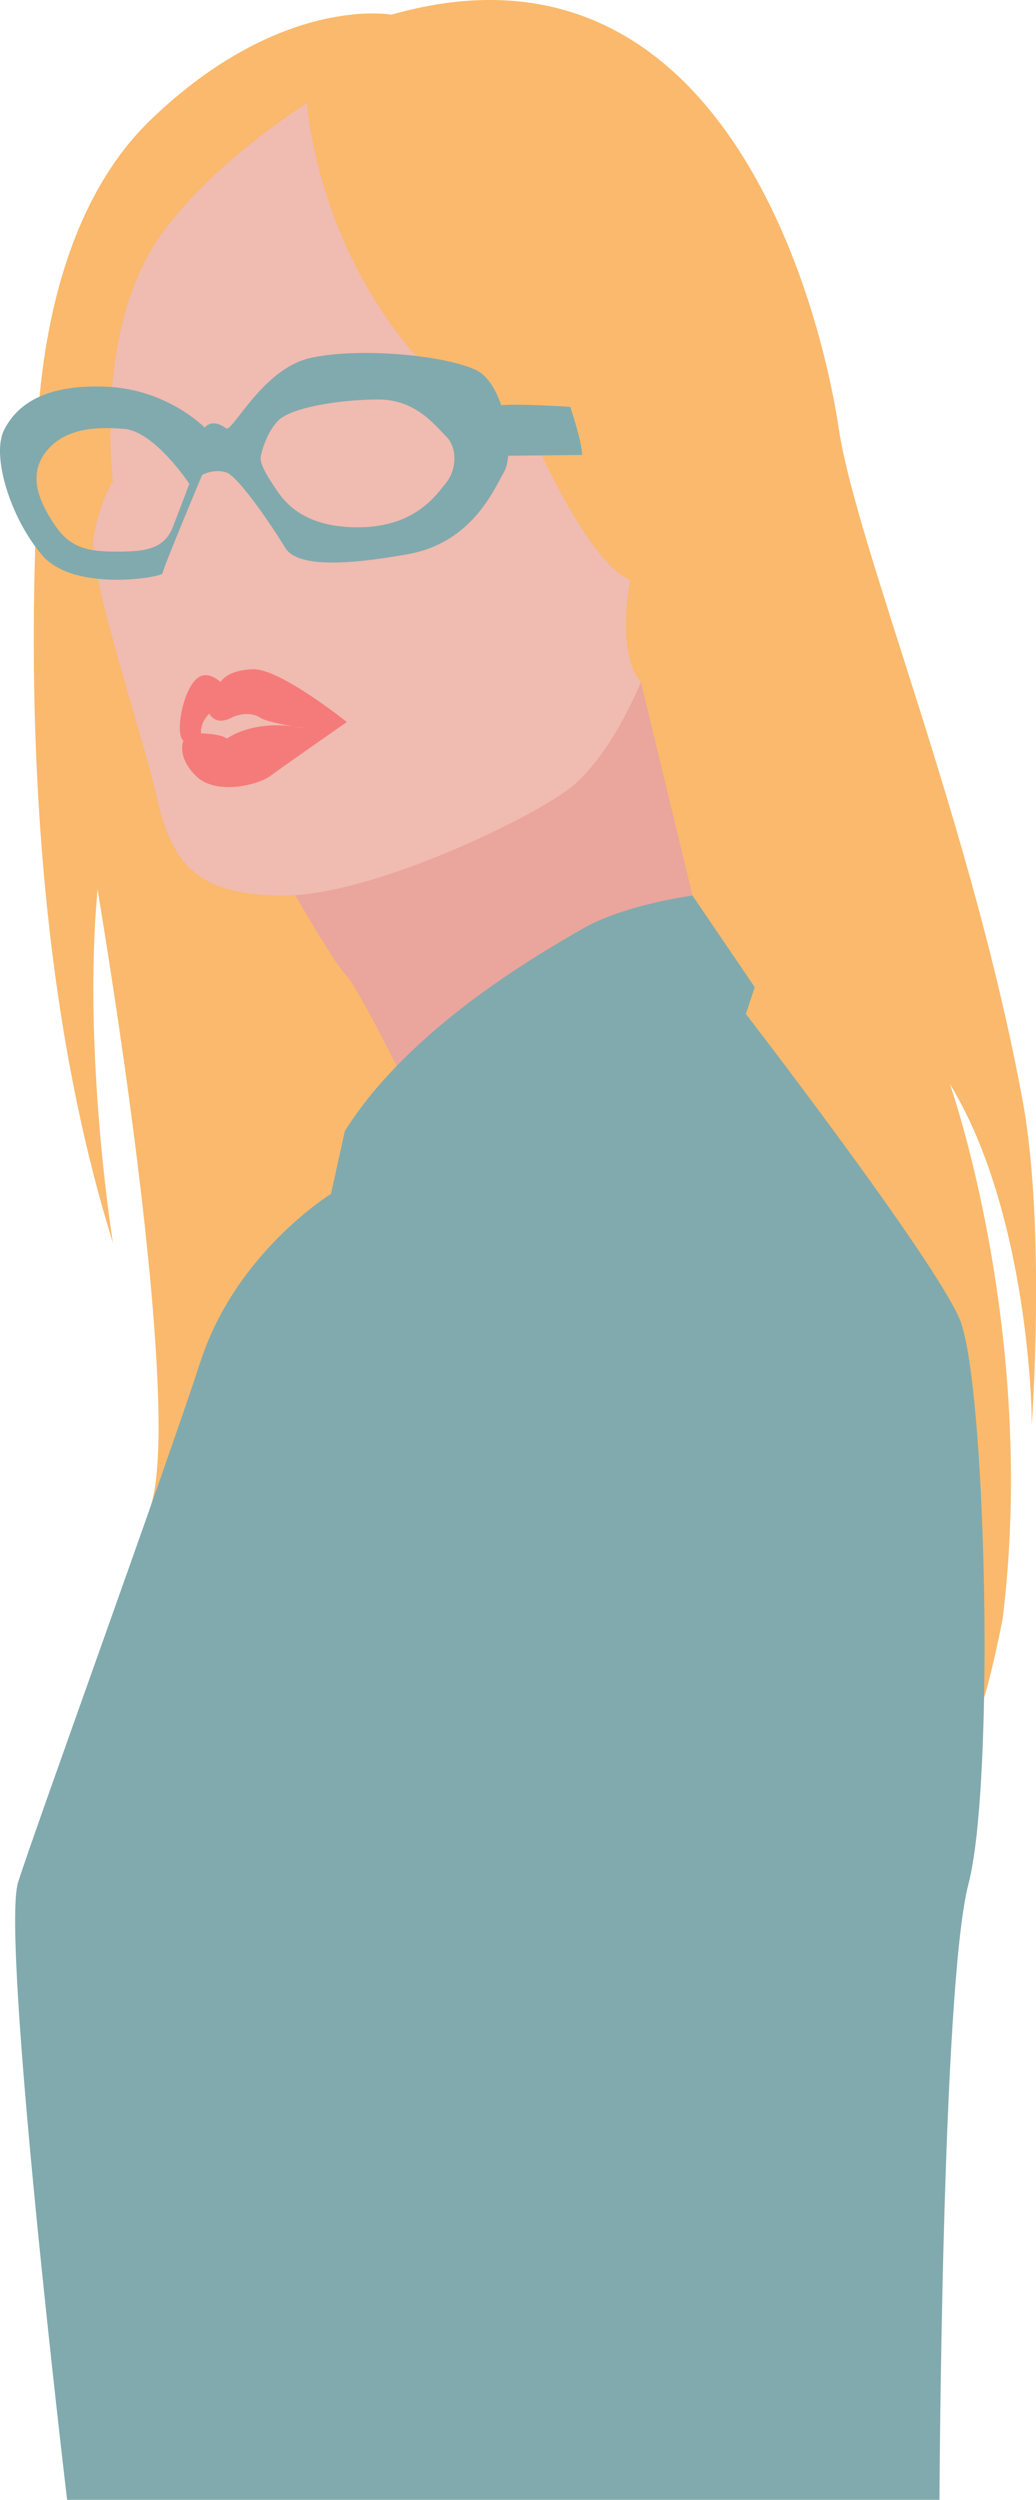 <?xml version="1.0" encoding="UTF-8" standalone="no"?><svg xmlns="http://www.w3.org/2000/svg" xmlns:xlink="http://www.w3.org/1999/xlink" fill="#000000" height="499.9" preserveAspectRatio="xMidYMid meet" version="1" viewBox="0.0 0.0 207.2 499.9" width="207.2" zoomAndPan="magnify"><defs><clipPath id="a"><path d="M 6 0 L 207.211 0 L 207.211 340 L 6 340 Z M 6 0"/></clipPath><clipPath id="b"><path d="M 0 70 L 197 70 L 197 499.91 L 0 499.91 Z M 0 70"/></clipPath></defs><g><g clip-path="url(#a)" id="change1_1"><path d="M 200.543 323.66 C 198.227 335.355 196.812 339.496 196.812 339.496 C 196.812 339.496 22.648 322.352 30.035 301.473 C 35.289 286.617 27.199 224.359 19.516 177.879 C 16.48 210.539 22.586 248.551 22.586 248.551 C 6.664 197.43 5.672 139.207 7.344 101.613 C 6.852 88.594 7.711 74.949 10.566 62.262 C 10.582 62.168 10.594 62.102 10.598 62.074 C 10.598 62.074 10.605 62.086 10.605 62.086 C 13.992 47.148 20.156 33.551 30.199 23.898 C 56.277 -1.152 78.262 2.938 78.262 2.938 C 144.727 -15.98 164.156 61.734 167.738 85.609 C 171.316 109.48 194.324 164.504 204.551 220.234 C 209.223 245.715 206.32 285.461 206.32 285.461 C 206.547 283.566 205.793 242.641 189.965 216.746 C 189.965 216.746 207.547 266.406 200.543 323.66" fill="#fab96c"/></g><g id="change2_1"><path d="M 128.188 136.406 L 138.492 179.086 C 138.492 179.086 134.305 192.277 128.188 213.336 C 122.07 234.391 79.426 213.336 79.426 213.336 C 79.426 213.336 71.332 197.094 69.109 194.871 C 66.887 192.648 59.109 179.086 59.109 179.086 C 60.219 172.191 128.188 136.406 128.188 136.406" fill="#eaa59c"/></g><g id="change3_1"><path d="M 61.418 20.621 C 61.418 20.621 64.16 67.836 108.426 91.133 C 108.426 91.133 118.469 113.211 126.074 115.934 C 126.074 115.934 123.117 130.488 128.188 136.406 C 128.188 136.406 122.137 151.617 113.539 157.957 C 104.945 164.297 74.094 179.086 56.77 179.086 C 39.445 179.086 34.375 172.746 31.418 159.648 C 28.461 146.547 17.473 114.434 18.742 107.246 C 20.008 100.066 22.586 96.262 22.586 96.262 C 22.586 96.262 18.641 65.629 32.395 46.688 C 43.117 31.918 61.418 20.621 61.418 20.621" fill="#f0bbb0"/></g><g clip-path="url(#b)" id="change4_1"><path d="M 150.953 197.418 L 149.172 202.758 C 149.172 202.758 186.562 251.273 191.902 263.734 C 197.242 276.195 199.023 356.312 193.684 376.785 C 188.34 397.258 187.895 499.91 187.895 499.91 L 13.422 499.91 C 13.422 499.91 0.07 387.469 3.633 376.34 C 7.191 365.215 33.008 294 40.129 272.191 C 47.25 250.383 66.199 238.746 66.199 238.746 L 68.965 226.191 C 81.965 205.43 107.992 190.672 116.422 185.773 C 124.852 180.879 138.492 179.086 138.492 179.086 Z M 89.254 96.504 C 87.207 99.059 82.957 105.449 71.535 105.449 C 60.109 105.449 56.531 99.824 54.996 97.523 C 53.465 95.223 51.789 92.625 52.184 91.133 C 52.184 91.133 52.953 87.043 55.508 84.23 C 58.066 81.422 68.289 79.887 75.703 79.887 C 83.117 79.887 86.953 84.996 89.254 87.301 C 91.555 89.602 91.297 93.945 89.254 96.504 Z M 34.547 105.449 C 32.758 110.051 28.41 110.309 23.297 110.309 C 18.184 110.309 14.348 109.797 11.281 105.449 C 8.215 101.105 5.402 95.48 8.98 90.621 C 12.559 85.766 18.695 85.254 24.832 85.766 C 30.969 86.277 37.867 96.758 37.867 96.758 C 37.867 96.758 36.336 100.848 34.547 105.449 Z M 114.051 81.363 C 114.051 81.363 104.086 80.684 100.238 81.031 C 99.133 77.785 97.402 74.973 95.059 73.922 C 88.336 70.906 71.414 69.453 61.961 71.613 C 52.508 73.773 46.441 86.57 45.219 85.656 C 42.34 83.504 40.938 85.512 40.938 85.512 C 40.938 85.512 33.523 77.84 21.254 77.328 C 8.98 76.816 3.355 80.906 0.801 86.02 C -1.758 91.133 2.078 103.66 8.469 111.074 C 14.859 118.488 32.5 115.422 32.5 114.652 C 32.5 113.887 40.426 94.969 40.426 94.969 C 40.426 94.969 42.727 93.691 45.219 94.457 C 47.711 95.223 54.742 105.707 57.043 109.539 C 59.344 113.375 68.801 113.121 81.586 110.82 C 94.367 108.52 98.691 98.078 100.852 94.301 C 101.266 93.57 101.527 92.465 101.633 91.133 L 116.422 90.984 C 116.422 88.371 114.051 81.363 114.051 81.363" fill="#81aaae"/></g><g id="change5_1"><path d="M 40.207 146.664 C 40 144.387 41.863 142.703 41.863 142.703 C 41.863 142.703 43.016 145.203 46.215 143.559 C 48.207 142.535 50.562 142.523 52.125 143.559 C 53.098 144.203 56.258 144.84 58.508 145.227 C 59.281 145.32 60.078 145.438 60.914 145.609 C 60.914 145.609 59.879 145.465 58.508 145.227 C 49.926 144.195 45.383 147.699 45.383 147.699 C 43.934 146.664 40.207 146.664 40.207 146.664 Z M 36.688 148.113 C 36.688 148.113 35.238 151.223 39.172 155.156 C 43.105 159.09 51.598 157.02 54.082 155.156 C 56.566 153.293 69.371 144.387 69.371 144.387 C 69.371 144.387 55.945 133.621 50.562 133.828 C 45.176 134.035 44.125 136.406 44.125 136.406 C 44.125 136.406 42.141 134.43 40.191 135.191 C 36.758 136.535 34.824 146.871 36.688 148.113" fill="#f57b7a"/></g></g></svg>